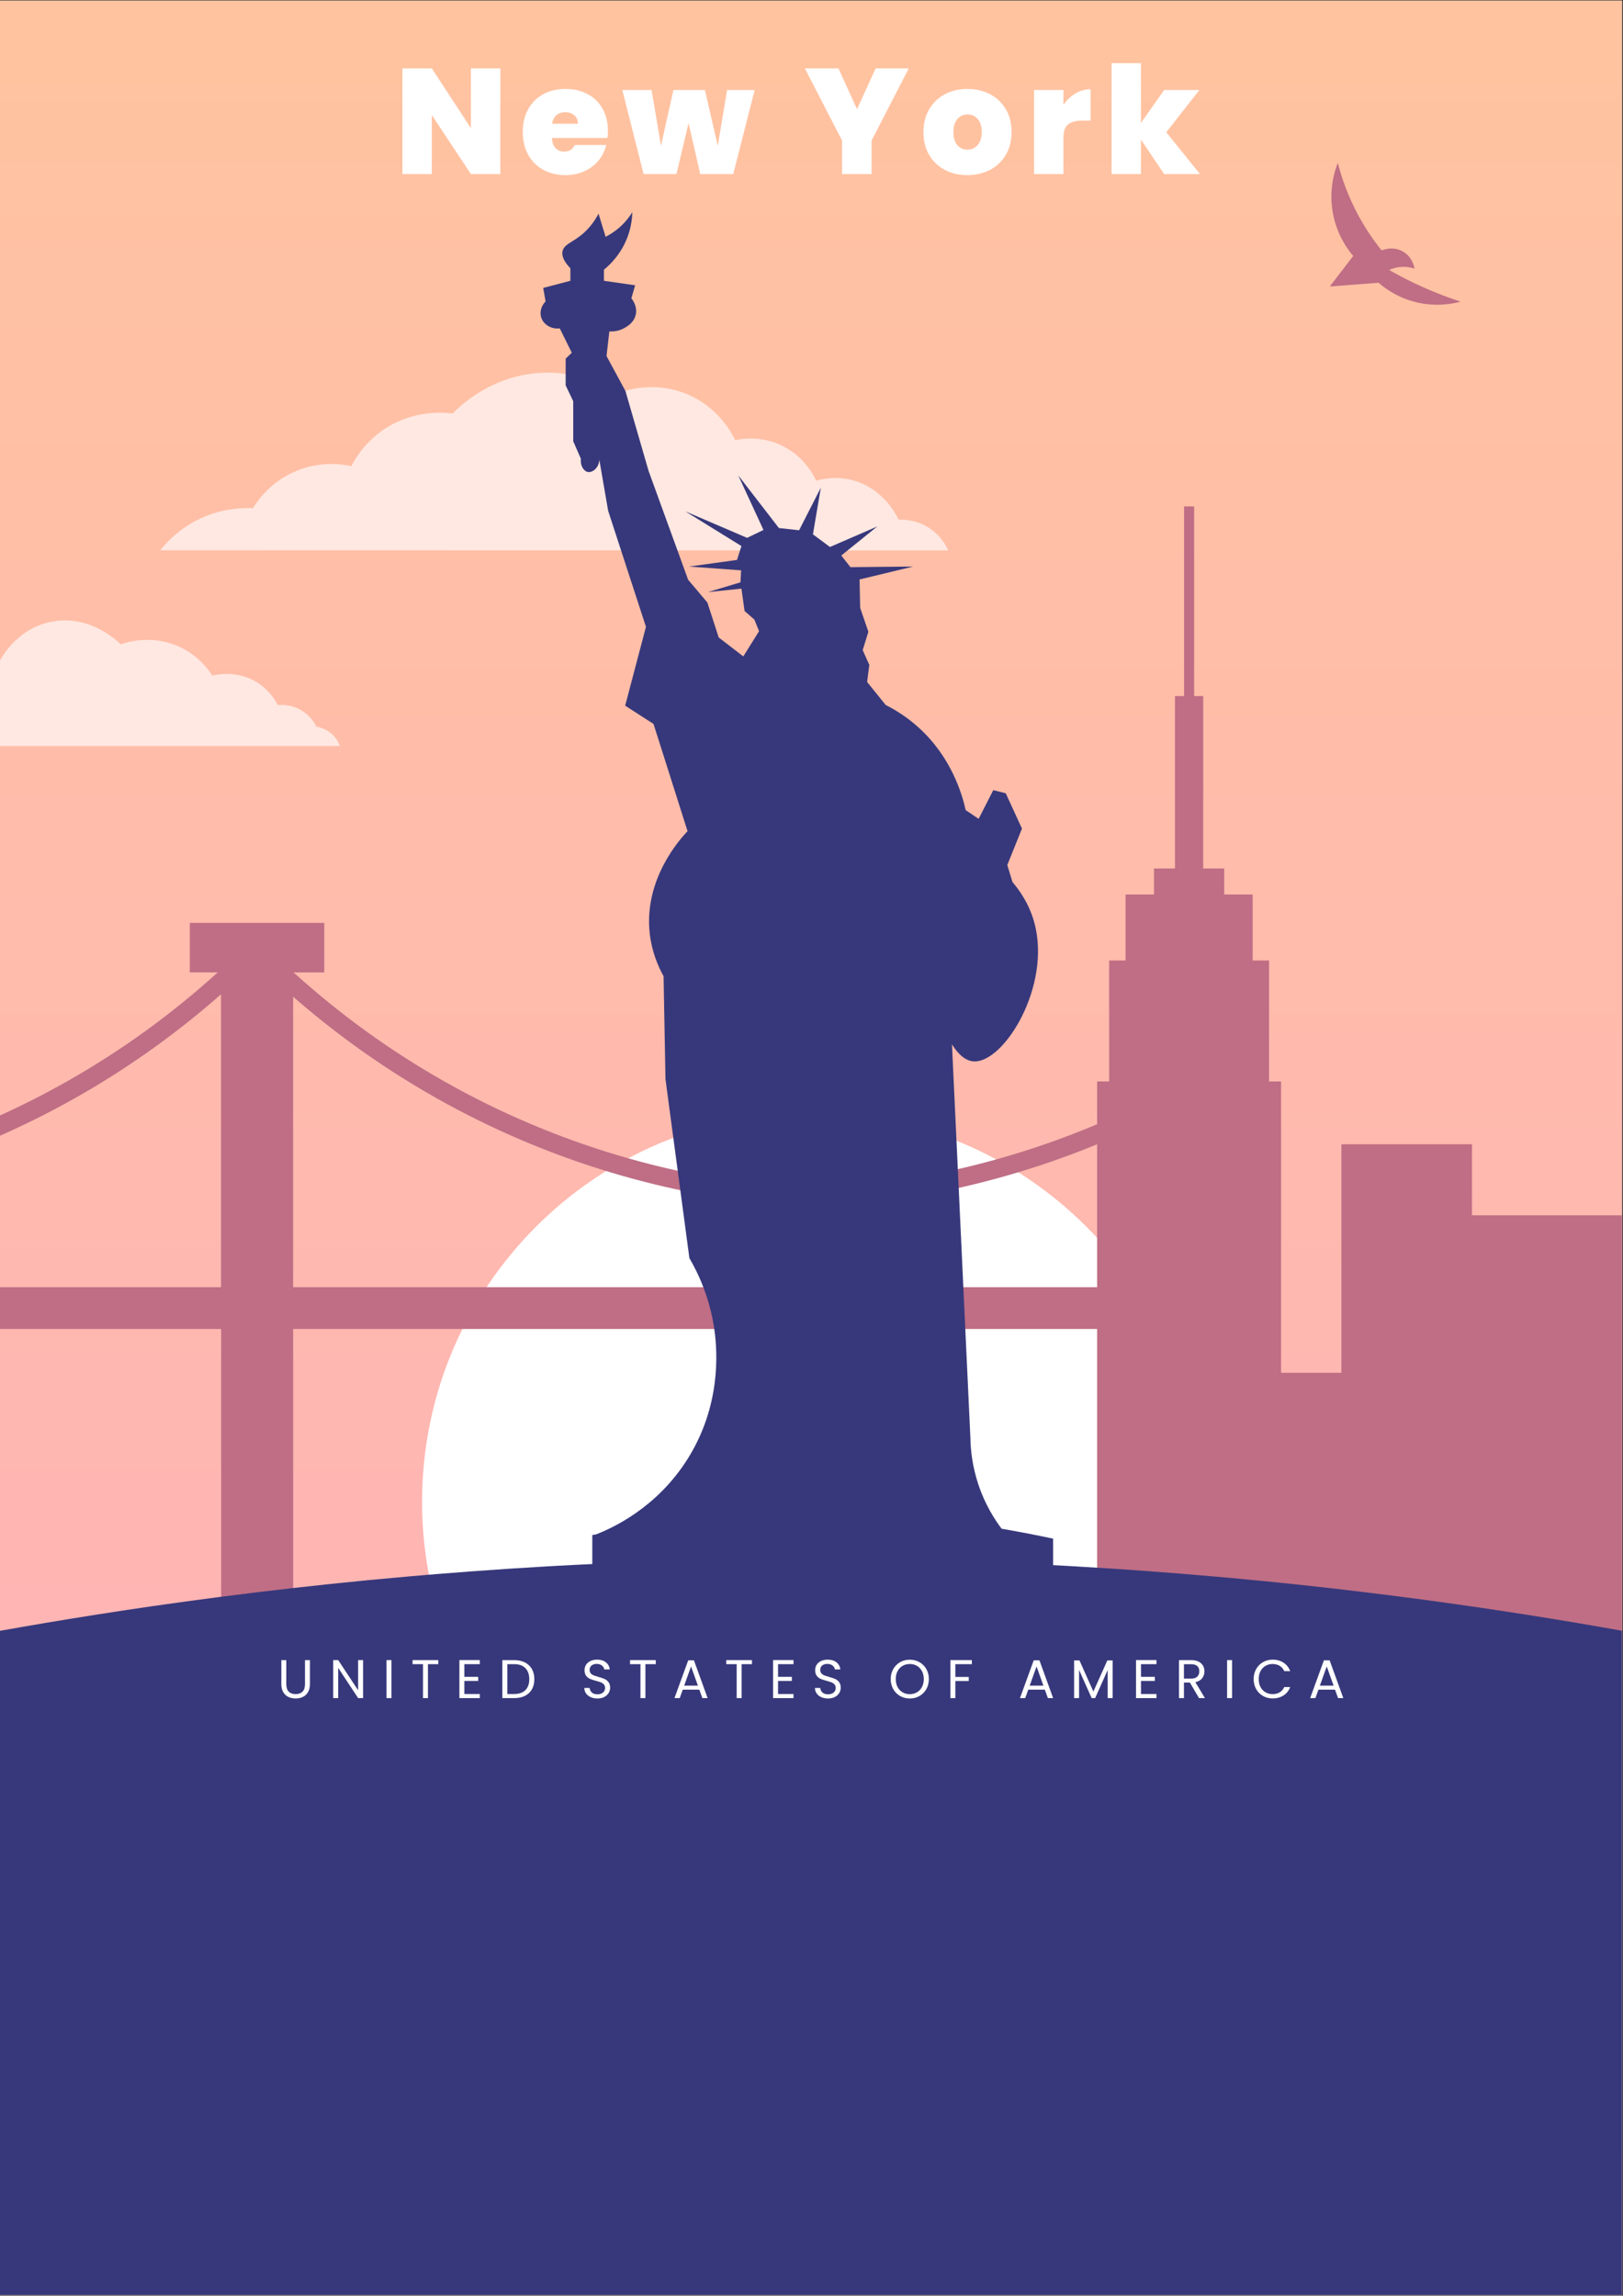 <svg xmlns="http://www.w3.org/2000/svg" xmlns:xlink="http://www.w3.org/1999/xlink" width="1587" viewBox="0 0 1190.25 1683.75" height="2245" preserveAspectRatio="xMidYMid meet"><rect x="0" y="0" width="1190.25" height="1683.75" fill="#333333" stroke="none"/><defs><g></g><clipPath id="db8089f45c"><path d="M 0 0.406 L 1189.5 0.406 L 1189.5 1683.094 L 0 1683.094 Z M 0 0.406 " clip-rule="nonzero"></path></clipPath><linearGradient x1="0" gradientTransform="matrix(0.75, 0, 0, 0.75, 0, 0.405)" y1="0" x2="0" gradientUnits="userSpaceOnUse" y2="2245" id="f6fbeff017"><stop stop-opacity="1" stop-color="rgb(100%, 76.5%, 62.7%)" offset="0"></stop><stop stop-opacity="1" stop-color="rgb(100%, 76.376%, 62.877%)" offset="0.031"></stop><stop stop-opacity="1" stop-color="rgb(100%, 76.129%, 63.234%)" offset="0.062"></stop><stop stop-opacity="1" stop-color="rgb(100%, 75.882%, 63.589%)" offset="0.094"></stop><stop stop-opacity="1" stop-color="rgb(100%, 75.635%, 63.945%)" offset="0.125"></stop><stop stop-opacity="1" stop-color="rgb(100%, 75.388%, 64.302%)" offset="0.156"></stop><stop stop-opacity="1" stop-color="rgb(100%, 75.142%, 64.658%)" offset="0.188"></stop><stop stop-opacity="1" stop-color="rgb(100%, 74.895%, 65.015%)" offset="0.219"></stop><stop stop-opacity="1" stop-color="rgb(100%, 74.648%, 65.37%)" offset="0.25"></stop><stop stop-opacity="1" stop-color="rgb(100%, 74.4%, 65.727%)" offset="0.281"></stop><stop stop-opacity="1" stop-color="rgb(100%, 74.153%, 66.083%)" offset="0.312"></stop><stop stop-opacity="1" stop-color="rgb(100%, 73.907%, 66.44%)" offset="0.344"></stop><stop stop-opacity="1" stop-color="rgb(100%, 73.66%, 66.795%)" offset="0.375"></stop><stop stop-opacity="1" stop-color="rgb(100%, 73.413%, 67.152%)" offset="0.406"></stop><stop stop-opacity="1" stop-color="rgb(100%, 73.166%, 67.508%)" offset="0.438"></stop><stop stop-opacity="1" stop-color="rgb(100%, 72.919%, 67.865%)" offset="0.469"></stop><stop stop-opacity="1" stop-color="rgb(100%, 72.673%, 68.221%)" offset="0.5"></stop><stop stop-opacity="1" stop-color="rgb(100%, 72.426%, 68.578%)" offset="0.531"></stop><stop stop-opacity="1" stop-color="rgb(100%, 72.179%, 68.933%)" offset="0.562"></stop><stop stop-opacity="1" stop-color="rgb(100%, 71.931%, 69.29%)" offset="0.594"></stop><stop stop-opacity="1" stop-color="rgb(100%, 71.684%, 69.646%)" offset="0.625"></stop><stop stop-opacity="1" stop-color="rgb(100%, 71.439%, 70.001%)" offset="0.656"></stop><stop stop-opacity="1" stop-color="rgb(100%, 71.191%, 70.358%)" offset="0.688"></stop><stop stop-opacity="1" stop-color="rgb(100%, 70.944%, 70.714%)" offset="0.719"></stop><stop stop-opacity="1" stop-color="rgb(100%, 70.697%, 71.071%)" offset="0.75"></stop><stop stop-opacity="1" stop-color="rgb(100%, 70.451%, 71.426%)" offset="0.781"></stop><stop stop-opacity="1" stop-color="rgb(100%, 70.204%, 71.783%)" offset="0.812"></stop><stop stop-opacity="1" stop-color="rgb(100%, 69.957%, 72.139%)" offset="0.844"></stop><stop stop-opacity="1" stop-color="rgb(100%, 69.71%, 72.496%)" offset="0.875"></stop><stop stop-opacity="1" stop-color="rgb(100%, 69.463%, 72.852%)" offset="0.906"></stop><stop stop-opacity="1" stop-color="rgb(100%, 69.217%, 73.209%)" offset="0.938"></stop><stop stop-opacity="1" stop-color="rgb(100%, 68.97%, 73.564%)" offset="0.969"></stop><stop stop-opacity="1" stop-color="rgb(100%, 68.723%, 73.921%)" offset="1"></stop></linearGradient><clipPath id="b1834f136f"><path d="M 309.539 816.082 L 880.262 816.082 L 880.262 1386.809 L 309.539 1386.809 Z M 309.539 816.082 " clip-rule="nonzero"></path></clipPath><clipPath id="90a9aa0ff6"><path d="M 594.902 816.082 C 437.301 816.082 309.539 943.844 309.539 1101.445 C 309.539 1259.047 437.301 1386.809 594.902 1386.809 C 752.504 1386.809 880.262 1259.047 880.262 1101.445 C 880.262 943.844 752.504 816.082 594.902 816.082 Z M 594.902 816.082 " clip-rule="nonzero"></path></clipPath><clipPath id="30a4a87c60"><path d="M 804.559 371.406 L 1189.5 371.406 L 1189.5 1207.879 L 804.559 1207.879 Z M 804.559 371.406 " clip-rule="nonzero"></path></clipPath><clipPath id="1313d9b3b5"><path d="M 0 676.672 L 835.133 676.672 L 835.133 1199.844 L 0 1199.844 Z M 0 676.672 " clip-rule="nonzero"></path></clipPath><clipPath id="563eaddd45"><path d="M 117.531 273.316 L 695.414 273.316 L 695.414 403.734 L 117.531 403.734 Z M 117.531 273.316 " clip-rule="nonzero"></path></clipPath><clipPath id="eb801b908e"><path d="M 0 455.02 L 249.66 455.02 L 249.66 547.211 L 0 547.211 Z M 0 455.02 " clip-rule="nonzero"></path></clipPath><clipPath id="72c078f2a1"><path d="M 0 1143.215 L 1189.5 1143.215 L 1189.5 1683.094 L 0 1683.094 Z M 0 1143.215 " clip-rule="nonzero"></path></clipPath><clipPath id="4fb8b15d68"><path d="M 396.254 155.668 L 772.516 155.668 L 772.516 1156.285 L 396.254 1156.285 Z M 396.254 155.668 " clip-rule="nonzero"></path></clipPath><clipPath id="55b627ad76"><path d="M 975.219 119.387 L 1071.156 119.387 L 1071.156 223.57 L 975.219 223.57 Z M 975.219 119.387 " clip-rule="nonzero"></path></clipPath></defs><g clip-path="url(#db8089f45c)"><path fill="#ffffff" d="M 0 0.406 L 1189.5 0.406 L 1189.5 1683.094 L 0 1683.094 Z M 0 0.406 " fill-opacity="1" fill-rule="nonzero"></path><path fill="url(#f6fbeff017)" d="M 0 0.406 L 0 1683.094 L 1189.5 1683.094 L 1189.5 0.406 Z M 0 0.406 " fill-rule="nonzero"></path></g><g clip-path="url(#b1834f136f)"><g clip-path="url(#90a9aa0ff6)"><path fill="#ffffff" d="M 309.539 816.082 L 880.262 816.082 L 880.262 1386.809 L 309.539 1386.809 Z M 309.539 816.082 " fill-opacity="1" fill-rule="nonzero"></path></g></g><g clip-path="url(#30a4a87c60)"><path fill="#bf6e85" d="M 1079.512 891.348 L 1079.512 839.223 L 983.727 839.223 L 983.727 1006.859 L 939.504 1006.859 L 939.504 793.184 L 930.68 793.184 L 930.68 704.445 L 918.664 704.445 L 918.664 656.051 L 897.781 656.051 L 897.781 636.988 L 882.406 636.988 L 882.406 510.535 L 875.738 510.535 L 875.738 371.406 L 868.352 371.406 L 868.352 510.535 L 861.684 510.535 L 861.684 636.988 L 846.312 636.988 L 846.312 656.051 L 825.43 656.051 L 825.43 704.445 L 813.414 704.445 L 813.414 793.184 L 804.59 793.184 L 804.59 1208.219 L 1204.668 1208.219 L 1204.668 891.348 Z M 1079.512 891.348 " fill-opacity="1" fill-rule="nonzero"></path></g><g clip-path="url(#1313d9b3b5)"><path fill="#bf6e85" d="M 835.184 944.078 L 214.969 944.078 L 214.969 731 C 229.406 743.609 244.43 755.586 259.91 766.816 C 298.262 794.617 339.742 818.074 383.199 836.512 C 451.078 865.32 522.957 881.871 596.828 885.684 L 597.145 879.398 L 597.465 885.684 C 671.355 881.871 743.23 865.32 811.094 836.512 C 819.188 833.086 827.195 829.484 835.129 825.703 L 835.129 810.637 C 825.465 815.355 815.672 819.84 805.773 824.043 C 739.484 852.18 669.289 868.359 597.109 872.121 C 524.953 868.359 454.754 852.18 388.445 824.043 C 345.926 805.992 305.332 783.051 267.812 755.848 C 249.574 742.637 232.008 728.348 215.289 713.195 L 237.785 713.195 L 237.785 676.883 L 139.207 676.883 L 139.207 713.176 L 159.707 713.176 C 142.988 728.332 125.402 742.621 107.184 755.832 C 69.664 783.031 29.066 805.977 -13.453 824.027 C -79.867 852.215 -150.188 868.395 -222.488 872.137 L -221.781 885.684 C -147.891 881.871 -76.016 865.32 -8.152 836.512 C 35.305 818.055 76.801 794.617 115.137 766.816 C 131.324 755.074 147.016 742.516 162.074 729.25 L 162.074 944.078 L -222.047 944.078 L -222.047 974.719 L 162.18 974.719 L 162.18 1199.633 L 214.988 1199.633 L 214.988 974.719 L 835.184 974.719 Z M 835.184 944.078 " fill-opacity="1" fill-rule="nonzero"></path></g><g clip-path="url(#563eaddd45)"><path fill="#ffe8e1" d="M 117.531 403.586 C 122.086 397.859 130.742 388.5 144.516 381.5 C 161.852 372.68 177.871 372.379 185.516 372.723 C 188.73 367.449 197.453 354.742 214.25 346.77 C 233.898 337.453 251.945 340.609 257.688 341.863 C 260.949 335.574 268.227 323.707 282.215 314.504 C 303.504 300.52 325.543 302.465 331.98 303.285 C 337.16 297.949 361.512 274.152 399.598 273.332 C 425.895 272.77 445.215 283.488 453.051 288.461 C 457.758 286.645 478.57 279.168 502.469 288.547 C 526.887 298.121 537.102 318.414 539.195 322.867 C 543.684 321.895 557.438 319.496 572.551 326.434 C 589.629 334.277 596.773 348.691 598.543 352.582 C 603.551 351.176 614.195 348.949 626.566 352.582 C 648.156 358.914 657.441 377.91 658.953 381.152 C 662.34 381.023 672.789 381.023 682.785 388.176 C 690.363 393.602 693.949 400.453 695.395 403.738 L 117.508 403.605 Z M 117.531 403.586 " fill-opacity="1" fill-rule="nonzero"></path></g><g clip-path="url(#eb801b908e)"><path fill="#ffe8e1" d="M -14.484 490.801 C -10.293 488.723 -5.742 487.145 -0.906 486.211 C 0.5 483.32 11.289 462.094 36.016 456.355 C 65.723 449.449 87.422 471.441 88.473 472.562 C 92.832 471.059 111.461 465.176 131.516 474.355 C 145.238 480.641 152.719 490.824 155.719 495.508 C 158.984 494.719 174.016 491.52 188.449 500.457 C 197.266 505.906 201.766 513.34 203.695 517.094 C 206.293 516.879 214.391 516.52 222.301 521.824 C 227.945 525.602 230.828 530.48 232.043 532.965 C 234.309 533.371 241.07 534.902 245.836 540.949 C 247.598 543.195 248.602 545.441 249.195 547.211 L -14.484 547.211 Z M -14.484 490.801 " fill-opacity="1" fill-rule="nonzero"></path></g><g clip-path="url(#72c078f2a1)"><path fill="#37387b" d="M 1204.703 1198.812 L 1204.703 1696.59 L -14.91 1696.59 L -14.91 1198.812 C 5.949 1194.984 27.379 1191.254 49.383 1187.648 C 76.508 1183.203 104.496 1178.961 133.32 1174.988 C 134.57 1174.801 135.82 1174.637 137.094 1174.473 C 170.855 1169.844 205.77 1165.582 241.766 1161.793 C 260.266 1159.848 279.055 1158.023 298.105 1156.363 C 298.293 1156.32 298.496 1156.301 298.703 1156.301 C 307.039 1155.562 315.418 1154.848 323.859 1154.191 C 331.77 1153.535 339.719 1152.922 347.707 1152.348 C 364.754 1151.078 382.004 1149.949 399.461 1148.945 C 402.902 1148.742 406.344 1148.535 409.789 1148.352 C 413.844 1148.125 417.902 1147.902 421.977 1147.719 C 430.953 1147.246 439.988 1146.816 449.062 1146.406 C 466.129 1145.688 483.379 1145.055 500.816 1144.582 C 517.184 1144.109 533.719 1143.781 550.418 1143.559 C 565.023 1143.375 579.734 1143.27 594.57 1143.27 C 609.402 1143.27 624.582 1143.375 639.395 1143.578 C 656.094 1143.781 672.629 1144.133 688.996 1144.602 C 706.434 1145.074 723.684 1145.688 740.75 1146.426 C 755.133 1147.039 769.395 1147.758 783.508 1148.535 C 785.805 1148.68 788.078 1148.801 790.352 1148.945 C 807.809 1149.949 825.059 1151.078 842.105 1152.348 C 858.844 1153.578 875.379 1154.906 891.707 1156.363 C 894.184 1156.566 896.664 1156.793 899.145 1157.02 C 899.82 1157.078 900.496 1157.141 901.172 1157.203 C 934.281 1160.215 966.527 1163.637 997.895 1167.426 C 1015.453 1169.535 1032.727 1171.75 1049.711 1174.062 C 1049.895 1174.086 1050.078 1174.105 1050.262 1174.125 C 1055.918 1174.906 1061.551 1175.684 1067.145 1176.48 C 1115.395 1183.285 1161.309 1190.844 1204.703 1198.812 Z M 1204.703 1198.812 " fill-opacity="1" fill-rule="nonzero"></path></g><g clip-path="url(#4fb8b15d68)"><path fill="#37387b" d="M 437.168 1125.387 C 448.711 1120.848 481.867 1106.078 504.652 1069.418 C 528.539 1030.957 526.172 992.32 524.062 976.426 C 520.828 952.043 511.891 933.605 505.578 922.766 C 499.723 878.977 493.863 835.184 488.023 791.395 C 487.57 766.262 487.098 741.129 486.641 715.996 C 482.441 708.414 477.941 697.754 476.484 684.547 C 472.047 644.586 499.012 615.09 504.219 609.602 C 495.895 583.383 487.57 557.164 479.266 530.965 C 472.34 526.5 465.398 522.02 458.473 517.559 C 463.562 498.289 468.652 479 473.723 459.73 C 464.469 431.359 455.238 402.988 445.988 374.617 C 443.836 362.121 441.668 349.645 439.516 337.145 C 439.281 343.227 434.387 346.84 431.055 346.168 C 428.137 345.594 425.352 341.508 426.023 336.535 C 424.148 332.23 422.277 327.926 420.383 323.602 L 420.383 294.262 L 414.84 282.656 L 414.84 263.031 C 416.34 261.59 417.836 260.148 419.336 258.707 C 416.398 252.742 413.438 246.801 410.5 240.84 C 404.09 241.629 398.309 237.859 396.809 232.508 C 395.707 228.578 397.027 224.195 400.105 221.055 C 399.531 217.758 398.941 214.461 398.367 211.164 C 405.016 209.426 411.664 207.691 418.293 205.953 L 418.293 196.754 C 414.543 192.844 411.586 188.32 412.57 184.098 C 413.734 179.16 419.555 177.918 426.617 172.133 C 432.613 167.195 436.441 161.492 438.926 156.695 C 440.66 162.359 442.398 168.027 444.133 173.691 C 447.051 172.191 450.762 169.941 454.527 166.586 C 458.906 162.695 461.828 158.688 463.719 155.648 C 463.602 160.246 462.871 166.625 460.25 173.691 C 455.535 186.387 447.328 194.188 442.91 197.801 L 442.91 205.953 C 450.543 207.059 458.156 208.145 465.793 209.25 C 464.863 212.43 463.938 215.605 463.012 218.785 C 463.66 219.555 467.449 224.332 466.305 230.414 C 465.16 236.535 459.875 239.496 457.805 240.641 C 453.246 243.188 448.848 243.188 446.875 243.07 C 446.184 249.09 445.492 255.094 444.805 261.113 C 449.418 269.664 454.055 278.23 458.672 286.781 C 464.332 306.328 469.992 325.871 475.656 345.418 C 485.32 372.012 494.988 398.625 504.652 425.219 C 509.348 430.766 514.043 436.316 518.758 441.883 C 521.539 450.43 524.301 459 527.082 467.547 C 533.098 472.168 539.094 476.809 545.109 481.43 C 548.957 475.27 552.824 469.09 556.668 462.93 C 555.508 460.086 554.363 457.223 553.199 454.379 C 550.812 452.309 548.426 450.215 546.039 448.141 C 545.27 442.672 544.5 437.184 543.73 431.715 C 535.562 432.562 527.395 433.414 519.23 434.262 C 527.16 431.871 535.09 429.484 543.039 427.094 L 543.492 418.309 C 530.789 417.383 518.066 416.453 505.363 415.527 C 517.078 413.906 528.777 412.289 540.496 410.668 C 541.578 407.273 542.645 403.879 543.73 400.5 C 530.02 392.012 516.309 383.543 502.602 375.051 C 517.691 381.527 532.801 388.004 547.891 394.48 C 551.895 392.543 555.902 390.629 559.906 388.695 C 553.75 375.348 547.574 362.023 541.422 348.676 C 551.363 361.547 561.305 374.422 571.227 387.293 C 576.16 387.824 581.09 388.379 586.023 388.91 C 591.328 378.508 596.656 368.102 601.961 357.68 C 600.027 369.09 598.113 380.5 596.18 391.914 L 608.668 401.172 C 620.227 396.156 631.785 391.145 643.328 386.148 L 616.973 407.43 C 619.203 410.293 621.43 413.137 623.68 415.98 L 669.66 415.527 C 656.562 418.684 643.465 421.844 630.367 425.004 C 630.523 431.934 630.684 438.883 630.82 445.812 C 632.832 451.676 634.824 457.539 636.836 463.383 C 635.457 467.844 634.055 472.328 632.676 476.809 C 634.293 480.441 635.91 484.055 637.527 487.688 C 636.996 491.852 636.441 496.02 635.91 500.184 C 640.445 505.812 645.004 511.438 649.539 517.062 C 656.82 520.738 665.242 525.969 673.566 533.492 C 697.316 554.93 705.344 581.504 708.227 594.199 C 711.383 596.312 714.539 598.445 717.695 600.559 C 721.285 593.551 724.855 586.52 728.445 579.512 C 731.48 580.281 734.52 581.051 737.578 581.82 C 741.543 590.449 745.508 599.098 749.473 607.727 C 745.883 616.629 742.312 625.531 738.723 634.438 C 739.984 638.602 741.266 642.77 742.527 646.934 C 747.344 652.562 754.621 662.531 758.469 676.43 C 771.445 723.242 735.941 780.32 713.75 778.441 C 709.625 778.086 704.141 775.539 698.145 765.945 C 702.645 862.172 707.16 958.383 711.656 1054.609 C 711.797 1063.059 712.941 1075.184 717.555 1088.961 C 722.43 1103.492 729.332 1114.293 734.539 1121.223 C 741.363 1122.387 748.289 1123.672 755.332 1125.031 C 761.09 1126.16 766.754 1127.305 772.316 1128.508 L 772.316 1156.285 L 434.367 1156.285 L 434.367 1125.844 C 435.297 1125.684 436.242 1125.527 437.168 1125.387 Z M 437.168 1125.387 " fill-opacity="1" fill-rule="nonzero"></path></g><g clip-path="url(#55b627ad76)"><path fill="#bf6e85" d="M 981.098 119.438 C 978.848 125.121 974.316 138.895 977.453 156.203 C 980.379 172.277 988.402 183.051 992.367 187.742 C 986.656 195.207 980.93 202.66 975.219 210.125 C 987.145 209.211 999.074 208.312 1011 207.398 C 1015.379 211.223 1024.781 218.398 1038.836 221.734 C 1053.441 225.223 1065.492 222.77 1071.141 221.246 C 1059.98 217.59 1047.824 212.852 1035.102 206.652 C 1029.297 203.816 1023.832 200.922 1018.703 197.996 C 1020.602 197.145 1023.691 196.031 1027.645 195.773 C 1031.883 195.496 1035.301 196.336 1037.336 197.008 C 1037.199 196.031 1036.02 188.762 1029.129 184.633 C 1021.641 180.156 1013.957 183.324 1013.219 183.645 C 1007.723 176.816 1001.723 168.285 996.148 157.969 C 988.371 143.57 983.84 130.148 981.098 119.438 Z M 981.098 119.438 " fill-opacity="1" fill-rule="nonzero"></path></g><g fill="#ffffff" fill-opacity="1"><g transform="translate(288.972, 127.685)"><g><path d="M 77.938 0 L 56.391 0 L 27.703 -43.312 L 27.703 0 L 6.156 0 L 6.156 -77.5 L 27.703 -77.5 L 56.391 -33.641 L 56.391 -77.5 L 77.938 -77.5 Z M 77.938 0 "></path></g></g></g><g fill="#ffffff" fill-opacity="1"><g transform="translate(380.758, 127.685)"><g><path d="M 65.078 -31.547 C 65.078 -29.859 64.969 -28.172 64.75 -26.484 L 23.969 -26.484 C 24.188 -23.117 25.117 -20.609 26.766 -18.953 C 28.41 -17.305 30.52 -16.484 33.094 -16.484 C 36.676 -16.484 39.238 -18.098 40.781 -21.328 L 63.75 -21.328 C 62.801 -17.078 60.953 -13.285 58.203 -9.953 C 55.453 -6.617 51.988 -4 47.812 -2.094 C 43.633 -0.188 39.02 0.766 33.969 0.766 C 27.883 0.766 22.477 -0.516 17.75 -3.078 C 13.02 -5.641 9.316 -9.301 6.641 -14.062 C 3.973 -18.832 2.641 -24.441 2.641 -30.891 C 2.641 -37.336 3.957 -42.922 6.594 -47.641 C 9.227 -52.367 12.91 -56.016 17.641 -58.578 C 22.367 -61.148 27.812 -62.438 33.969 -62.438 C 40.051 -62.438 45.438 -61.191 50.125 -58.703 C 54.812 -56.211 58.473 -52.641 61.109 -47.984 C 63.754 -43.328 65.078 -37.848 65.078 -31.547 Z M 43.094 -36.938 C 43.094 -39.57 42.211 -41.641 40.453 -43.141 C 38.691 -44.641 36.492 -45.391 33.859 -45.391 C 31.223 -45.391 29.062 -44.676 27.375 -43.25 C 25.688 -41.82 24.586 -39.719 24.078 -36.938 Z M 43.094 -36.938 "></path></g></g></g><g fill="#ffffff" fill-opacity="1"><g transform="translate(456.166, 127.685)"><g><path d="M 97.281 -61.672 L 81.562 0 L 57.375 0 L 48.812 -37.375 L 39.906 0 L 15.828 0 L 0.219 -61.672 L 21.656 -61.672 L 28.578 -20.781 L 37.703 -61.672 L 60.781 -61.672 L 70.234 -20.672 L 77.062 -61.672 Z M 97.281 -61.672 "></path></g></g></g><g fill="#ffffff" fill-opacity="1"><g transform="translate(561.143, 127.685)"><g></g></g></g><g fill="#ffffff" fill-opacity="1"><g transform="translate(589.833, 127.685)"><g><path d="M 76.609 -77.5 L 49.359 -24.625 L 49.359 0 L 27.703 0 L 27.703 -24.625 L 0.438 -77.5 L 25.062 -77.5 L 38.688 -47.594 L 52.328 -77.5 Z M 76.609 -77.5 "></path></g></g></g><g fill="#ffffff" fill-opacity="1"><g transform="translate(674.584, 127.685)"><g><path d="M 34.844 0.766 C 28.688 0.766 23.172 -0.516 18.297 -3.078 C 13.43 -5.641 9.602 -9.301 6.812 -14.062 C 4.031 -18.832 2.641 -24.441 2.641 -30.891 C 2.641 -37.266 4.051 -42.832 6.875 -47.594 C 9.695 -52.352 13.539 -56.016 18.406 -58.578 C 23.281 -61.148 28.797 -62.438 34.953 -62.438 C 41.109 -62.438 46.625 -61.148 51.5 -58.578 C 56.375 -56.016 60.219 -52.352 63.031 -47.594 C 65.852 -42.832 67.266 -37.266 67.266 -30.891 C 67.266 -24.516 65.852 -18.926 63.031 -14.125 C 60.219 -9.32 56.352 -5.641 51.438 -3.078 C 46.531 -0.516 41 0.766 34.844 0.766 Z M 34.844 -17.922 C 37.852 -17.922 40.363 -19.035 42.375 -21.266 C 44.383 -23.504 45.391 -26.711 45.391 -30.891 C 45.391 -35.066 44.383 -38.254 42.375 -40.453 C 40.363 -42.648 37.891 -43.75 34.953 -43.75 C 32.023 -43.75 29.57 -42.648 27.594 -40.453 C 25.613 -38.254 24.625 -35.066 24.625 -30.891 C 24.625 -26.641 25.578 -23.414 27.484 -21.219 C 29.391 -19.02 31.844 -17.922 34.844 -17.922 Z M 34.844 -17.922 "></path></g></g></g><g fill="#ffffff" fill-opacity="1"><g transform="translate(752.19, 127.685)"><g><path d="M 27.703 -50.781 C 30.117 -54.301 33.047 -57.086 36.484 -59.141 C 39.93 -61.191 43.633 -62.219 47.594 -62.219 L 47.594 -39.234 L 41.547 -39.234 C 36.859 -39.234 33.379 -38.316 31.109 -36.484 C 28.836 -34.66 27.703 -31.477 27.703 -26.938 L 27.703 0 L 6.156 0 L 6.156 -61.672 L 27.703 -61.672 Z M 27.703 -50.781 "></path></g></g></g><g fill="#ffffff" fill-opacity="1"><g transform="translate(809.021, 127.685)"><g><path d="M 44.734 0 L 27.703 -25.281 L 27.703 0 L 6.156 0 L 6.156 -81.344 L 27.703 -81.344 L 27.703 -37.484 L 44.734 -61.672 L 70.562 -61.672 L 46.281 -30.672 L 71.016 0 Z M 44.734 0 "></path></g></g></g><g fill="#ffffff" fill-opacity="1"><g transform="translate(203.318, 1245.454)"><g><path d="M 6.641 -27.859 L 6.641 -10.234 C 6.641 -7.754 7.242 -5.914 8.453 -4.719 C 9.66 -3.52 11.348 -2.922 13.516 -2.922 C 15.641 -2.922 17.305 -3.52 18.516 -4.719 C 19.734 -5.914 20.344 -7.754 20.344 -10.234 L 20.344 -27.859 L 23.984 -27.859 L 23.984 -10.266 C 23.984 -7.953 23.516 -6 22.578 -4.406 C 21.648 -2.82 20.391 -1.645 18.797 -0.875 C 17.211 -0.102 15.438 0.281 13.469 0.281 C 11.5 0.281 9.719 -0.102 8.125 -0.875 C 6.539 -1.645 5.289 -2.82 4.375 -4.406 C 3.457 -6 3 -7.953 3 -10.266 L 3 -27.859 Z M 6.641 -27.859 "></path></g></g></g><g fill="#ffffff" fill-opacity="1"><g transform="translate(241.291, 1245.454)"><g><path d="M 24.984 0 L 21.344 0 L 6.719 -22.188 L 6.719 0 L 3.078 0 L 3.078 -27.891 L 6.719 -27.891 L 21.344 -5.75 L 21.344 -27.891 L 24.984 -27.891 Z M 24.984 0 "></path></g></g></g><g fill="#ffffff" fill-opacity="1"><g transform="translate(280.384, 1245.454)"><g><path d="M 6.719 -27.859 L 6.719 0 L 3.078 0 L 3.078 -27.859 Z M 6.719 -27.859 "></path></g></g></g><g fill="#ffffff" fill-opacity="1"><g transform="translate(301.21, 1245.454)"><g><path d="M 20.219 -27.859 L 20.219 -24.906 L 12.625 -24.906 L 12.625 0 L 9 0 L 9 -24.906 L 1.359 -24.906 L 1.359 -27.859 Z M 20.219 -27.859 "></path></g></g></g><g fill="#ffffff" fill-opacity="1"><g transform="translate(333.827, 1245.454)"><g><path d="M 6.719 -24.906 L 6.719 -15.594 L 16.859 -15.594 L 16.859 -12.594 L 6.719 -12.594 L 6.719 -3 L 18.062 -3 L 18.062 0 L 3.078 0 L 3.078 -27.891 L 18.062 -27.891 L 18.062 -24.906 Z M 6.719 -24.906 "></path></g></g></g><g fill="#ffffff" fill-opacity="1"><g transform="translate(365.325, 1245.454)"><g><path d="M 11.75 -27.859 C 14.789 -27.859 17.422 -27.289 19.641 -26.156 C 21.867 -25.02 23.578 -23.398 24.766 -21.297 C 25.953 -19.191 26.547 -16.719 26.547 -13.875 C 26.547 -11.02 25.953 -8.547 24.766 -6.453 C 23.578 -4.359 21.867 -2.758 19.641 -1.656 C 17.422 -0.551 14.789 0 11.75 0 L 3.078 0 L 3.078 -27.859 Z M 11.75 -3 C 15.344 -3 18.086 -3.953 19.984 -5.859 C 21.879 -7.766 22.828 -10.438 22.828 -13.875 C 22.828 -17.332 21.875 -20.035 19.969 -21.984 C 18.062 -23.93 15.32 -24.906 11.75 -24.906 L 6.719 -24.906 L 6.719 -3 Z M 11.75 -3 "></path></g></g></g><g fill="#ffffff" fill-opacity="1"><g transform="translate(404.578, 1245.454)"><g></g></g></g><g fill="#ffffff" fill-opacity="1"><g transform="translate(426.243, 1245.454)"><g><path d="M 11.906 0.281 C 10.07 0.281 8.426 -0.039 6.969 -0.688 C 5.52 -1.344 4.379 -2.25 3.547 -3.406 C 2.723 -4.57 2.301 -5.914 2.281 -7.438 L 6.156 -7.438 C 6.289 -6.125 6.828 -5.02 7.766 -4.125 C 8.711 -3.238 10.094 -2.797 11.906 -2.797 C 13.645 -2.797 15.008 -3.227 16 -4.094 C 17 -4.957 17.5 -6.07 17.5 -7.438 C 17.5 -8.5 17.207 -9.363 16.625 -10.031 C 16.039 -10.695 15.305 -11.203 14.422 -11.547 C 13.547 -11.898 12.363 -12.273 10.875 -12.672 C 9.031 -13.148 7.555 -13.629 6.453 -14.109 C 5.348 -14.586 4.398 -15.336 3.609 -16.359 C 2.828 -17.391 2.438 -18.77 2.438 -20.5 C 2.438 -22.02 2.82 -23.363 3.594 -24.531 C 4.363 -25.707 5.445 -26.613 6.844 -27.25 C 8.25 -27.895 9.859 -28.219 11.672 -28.219 C 14.285 -28.219 16.422 -27.562 18.078 -26.25 C 19.742 -24.945 20.688 -23.219 20.906 -21.062 L 16.906 -21.062 C 16.77 -22.125 16.207 -23.062 15.219 -23.875 C 14.238 -24.688 12.938 -25.094 11.312 -25.094 C 9.789 -25.094 8.551 -24.703 7.594 -23.922 C 6.633 -23.141 6.156 -22.039 6.156 -20.625 C 6.156 -19.613 6.441 -18.785 7.016 -18.141 C 7.586 -17.504 8.289 -17.02 9.125 -16.688 C 9.969 -16.352 11.148 -15.973 12.672 -15.547 C 14.504 -15.035 15.977 -14.535 17.094 -14.047 C 18.219 -13.555 19.18 -12.797 19.984 -11.766 C 20.785 -10.742 21.188 -9.352 21.188 -7.594 C 21.188 -6.238 20.828 -4.957 20.109 -3.75 C 19.391 -2.551 18.32 -1.578 16.906 -0.828 C 15.488 -0.086 13.82 0.281 11.906 0.281 Z M 11.906 0.281 "></path></g></g></g><g fill="#ffffff" fill-opacity="1"><g transform="translate(460.699, 1245.454)"><g><path d="M 20.219 -27.859 L 20.219 -24.906 L 12.625 -24.906 L 12.625 0 L 9 0 L 9 -24.906 L 1.359 -24.906 L 1.359 -27.859 Z M 20.219 -27.859 "></path></g></g></g><g fill="#ffffff" fill-opacity="1"><g transform="translate(493.317, 1245.454)"><g><path d="M 19.547 -6.188 L 7.391 -6.188 L 5.156 0 L 1.312 0 L 11.391 -27.703 L 15.594 -27.703 L 25.625 0 L 21.781 0 Z M 18.5 -9.156 L 13.469 -23.219 L 8.438 -9.156 Z M 18.5 -9.156 "></path></g></g></g><g fill="#ffffff" fill-opacity="1"><g transform="translate(531.25, 1245.454)"><g><path d="M 20.219 -27.859 L 20.219 -24.906 L 12.625 -24.906 L 12.625 0 L 9 0 L 9 -24.906 L 1.359 -24.906 L 1.359 -27.859 Z M 20.219 -27.859 "></path></g></g></g><g fill="#ffffff" fill-opacity="1"><g transform="translate(563.868, 1245.454)"><g><path d="M 6.719 -24.906 L 6.719 -15.594 L 16.859 -15.594 L 16.859 -12.594 L 6.719 -12.594 L 6.719 -3 L 18.062 -3 L 18.062 0 L 3.078 0 L 3.078 -27.891 L 18.062 -27.891 L 18.062 -24.906 Z M 6.719 -24.906 "></path></g></g></g><g fill="#ffffff" fill-opacity="1"><g transform="translate(595.366, 1245.454)"><g><path d="M 11.906 0.281 C 10.07 0.281 8.426 -0.039 6.969 -0.688 C 5.52 -1.344 4.379 -2.25 3.547 -3.406 C 2.723 -4.57 2.301 -5.914 2.281 -7.438 L 6.156 -7.438 C 6.289 -6.125 6.828 -5.02 7.766 -4.125 C 8.711 -3.238 10.094 -2.797 11.906 -2.797 C 13.645 -2.797 15.008 -3.227 16 -4.094 C 17 -4.957 17.5 -6.07 17.5 -7.438 C 17.5 -8.5 17.207 -9.363 16.625 -10.031 C 16.039 -10.695 15.305 -11.203 14.422 -11.547 C 13.547 -11.898 12.363 -12.273 10.875 -12.672 C 9.031 -13.148 7.555 -13.629 6.453 -14.109 C 5.348 -14.586 4.398 -15.336 3.609 -16.359 C 2.828 -17.391 2.438 -18.77 2.438 -20.5 C 2.438 -22.02 2.82 -23.363 3.594 -24.531 C 4.363 -25.707 5.445 -26.613 6.844 -27.25 C 8.25 -27.895 9.859 -28.219 11.672 -28.219 C 14.285 -28.219 16.422 -27.562 18.078 -26.25 C 19.742 -24.945 20.688 -23.219 20.906 -21.062 L 16.906 -21.062 C 16.77 -22.125 16.207 -23.062 15.219 -23.875 C 14.238 -24.688 12.938 -25.094 11.312 -25.094 C 9.789 -25.094 8.551 -24.703 7.594 -23.922 C 6.633 -23.141 6.156 -22.039 6.156 -20.625 C 6.156 -19.613 6.441 -18.785 7.016 -18.141 C 7.586 -17.504 8.289 -17.02 9.125 -16.688 C 9.969 -16.352 11.148 -15.973 12.672 -15.547 C 14.504 -15.035 15.977 -14.535 17.094 -14.047 C 18.219 -13.555 19.18 -12.797 19.984 -11.766 C 20.785 -10.742 21.188 -9.352 21.188 -7.594 C 21.188 -6.238 20.828 -4.957 20.109 -3.75 C 19.391 -2.551 18.32 -1.578 16.906 -0.828 C 15.488 -0.086 13.82 0.281 11.906 0.281 Z M 11.906 0.281 "></path></g></g></g><g fill="#ffffff" fill-opacity="1"><g transform="translate(629.822, 1245.454)"><g></g></g></g><g fill="#ffffff" fill-opacity="1"><g transform="translate(651.487, 1245.454)"><g><path d="M 15.703 0.281 C 13.117 0.281 10.758 -0.32 8.625 -1.531 C 6.5 -2.75 4.816 -4.441 3.578 -6.609 C 2.336 -8.785 1.719 -11.234 1.719 -13.953 C 1.719 -16.672 2.336 -19.113 3.578 -21.281 C 4.816 -23.457 6.5 -25.148 8.625 -26.359 C 10.758 -27.566 13.117 -28.172 15.703 -28.172 C 18.316 -28.172 20.688 -27.566 22.812 -26.359 C 24.945 -25.148 26.629 -23.461 27.859 -21.297 C 29.086 -19.141 29.703 -16.691 29.703 -13.953 C 29.703 -11.203 29.086 -8.75 27.859 -6.594 C 26.629 -4.438 24.945 -2.75 22.812 -1.531 C 20.688 -0.32 18.316 0.281 15.703 0.281 Z M 15.703 -2.875 C 17.648 -2.875 19.398 -3.328 20.953 -4.234 C 22.516 -5.141 23.742 -6.43 24.641 -8.109 C 25.535 -9.785 25.984 -11.734 25.984 -13.953 C 25.984 -16.191 25.535 -18.141 24.641 -19.797 C 23.742 -21.461 22.523 -22.75 20.984 -23.656 C 19.441 -24.562 17.68 -25.016 15.703 -25.016 C 13.734 -25.016 11.973 -24.562 10.422 -23.656 C 8.879 -22.75 7.66 -21.461 6.766 -19.797 C 5.879 -18.141 5.438 -16.191 5.438 -13.953 C 5.438 -11.734 5.879 -9.785 6.766 -8.109 C 7.66 -6.43 8.891 -5.141 10.453 -4.234 C 12.016 -3.328 13.766 -2.875 15.703 -2.875 Z M 15.703 -2.875 "></path></g></g></g><g fill="#ffffff" fill-opacity="1"><g transform="translate(693.897, 1245.454)"><g><path d="M 18.828 -27.859 L 18.828 -24.906 L 6.719 -24.906 L 6.719 -15.516 L 16.547 -15.516 L 16.547 -12.547 L 6.719 -12.547 L 6.719 0 L 3.078 0 L 3.078 -27.859 Z M 18.828 -27.859 "></path></g></g></g><g fill="#ffffff" fill-opacity="1"><g transform="translate(725.036, 1245.454)"><g></g></g></g><g fill="#ffffff" fill-opacity="1"><g transform="translate(746.701, 1245.454)"><g><path d="M 19.547 -6.188 L 7.391 -6.188 L 5.156 0 L 1.312 0 L 11.391 -27.703 L 15.594 -27.703 L 25.625 0 L 21.781 0 Z M 18.5 -9.156 L 13.469 -23.219 L 8.438 -9.156 Z M 18.5 -9.156 "></path></g></g></g><g fill="#ffffff" fill-opacity="1"><g transform="translate(784.635, 1245.454)"><g><path d="M 31.328 -27.656 L 31.328 0 L 27.703 0 L 27.703 -20.625 L 18.5 0 L 15.953 0 L 6.719 -20.656 L 6.719 0 L 3.078 0 L 3.078 -27.656 L 7 -27.656 L 17.219 -4.797 L 27.453 -27.656 Z M 31.328 -27.656 "></path></g></g></g><g fill="#ffffff" fill-opacity="1"><g transform="translate(830.043, 1245.454)"><g><path d="M 6.719 -24.906 L 6.719 -15.594 L 16.859 -15.594 L 16.859 -12.594 L 6.719 -12.594 L 6.719 -3 L 18.062 -3 L 18.062 0 L 3.078 0 L 3.078 -27.891 L 18.062 -27.891 L 18.062 -24.906 Z M 6.719 -24.906 "></path></g></g></g><g fill="#ffffff" fill-opacity="1"><g transform="translate(861.541, 1245.454)"><g><path d="M 17.75 0 L 11.109 -11.391 L 6.719 -11.391 L 6.719 0 L 3.078 0 L 3.078 -27.859 L 12.078 -27.859 C 14.18 -27.859 15.957 -27.5 17.406 -26.781 C 18.852 -26.062 19.938 -25.086 20.656 -23.859 C 21.383 -22.629 21.75 -21.234 21.75 -19.672 C 21.75 -17.742 21.191 -16.047 20.078 -14.578 C 18.973 -13.117 17.316 -12.148 15.109 -11.672 L 22.109 0 Z M 6.719 -14.312 L 12.078 -14.312 C 14.047 -14.312 15.52 -14.797 16.5 -15.766 C 17.488 -16.734 17.984 -18.035 17.984 -19.672 C 17.984 -21.316 17.492 -22.594 16.516 -23.5 C 15.547 -24.406 14.066 -24.859 12.078 -24.859 L 6.719 -24.859 Z M 6.719 -14.312 "></path></g></g></g><g fill="#ffffff" fill-opacity="1"><g transform="translate(896.836, 1245.454)"><g><path d="M 6.719 -27.859 L 6.719 0 L 3.078 0 L 3.078 -27.859 Z M 6.719 -27.859 "></path></g></g></g><g fill="#ffffff" fill-opacity="1"><g transform="translate(917.662, 1245.454)"><g><path d="M 1.719 -13.953 C 1.719 -16.672 2.328 -19.113 3.547 -21.281 C 4.773 -23.457 6.445 -25.156 8.562 -26.375 C 10.688 -27.602 13.039 -28.219 15.625 -28.219 C 18.664 -28.219 21.316 -27.484 23.578 -26.016 C 25.848 -24.555 27.5 -22.477 28.531 -19.781 L 24.188 -19.781 C 23.406 -21.457 22.289 -22.75 20.844 -23.656 C 19.395 -24.562 17.656 -25.016 15.625 -25.016 C 13.676 -25.016 11.93 -24.562 10.391 -23.656 C 8.848 -22.75 7.633 -21.461 6.75 -19.797 C 5.875 -18.141 5.438 -16.191 5.438 -13.953 C 5.438 -11.734 5.875 -9.789 6.75 -8.125 C 7.633 -6.469 8.848 -5.188 10.391 -4.281 C 11.93 -3.375 13.676 -2.922 15.625 -2.922 C 17.656 -2.922 19.395 -3.363 20.844 -4.25 C 22.289 -5.145 23.406 -6.43 24.188 -8.109 L 28.531 -8.109 C 27.5 -5.441 25.848 -3.383 23.578 -1.938 C 21.316 -0.488 18.664 0.234 15.625 0.234 C 13.039 0.234 10.688 -0.367 8.562 -1.578 C 6.445 -2.785 4.773 -4.469 3.547 -6.625 C 2.328 -8.789 1.719 -11.234 1.719 -13.953 Z M 1.719 -13.953 "></path></g></g></g><g fill="#ffffff" fill-opacity="1"><g transform="translate(959.513, 1245.454)"><g><path d="M 19.547 -6.188 L 7.391 -6.188 L 5.156 0 L 1.312 0 L 11.391 -27.703 L 15.594 -27.703 L 25.625 0 L 21.781 0 Z M 18.5 -9.156 L 13.469 -23.219 L 8.438 -9.156 Z M 18.5 -9.156 "></path></g></g></g></svg>